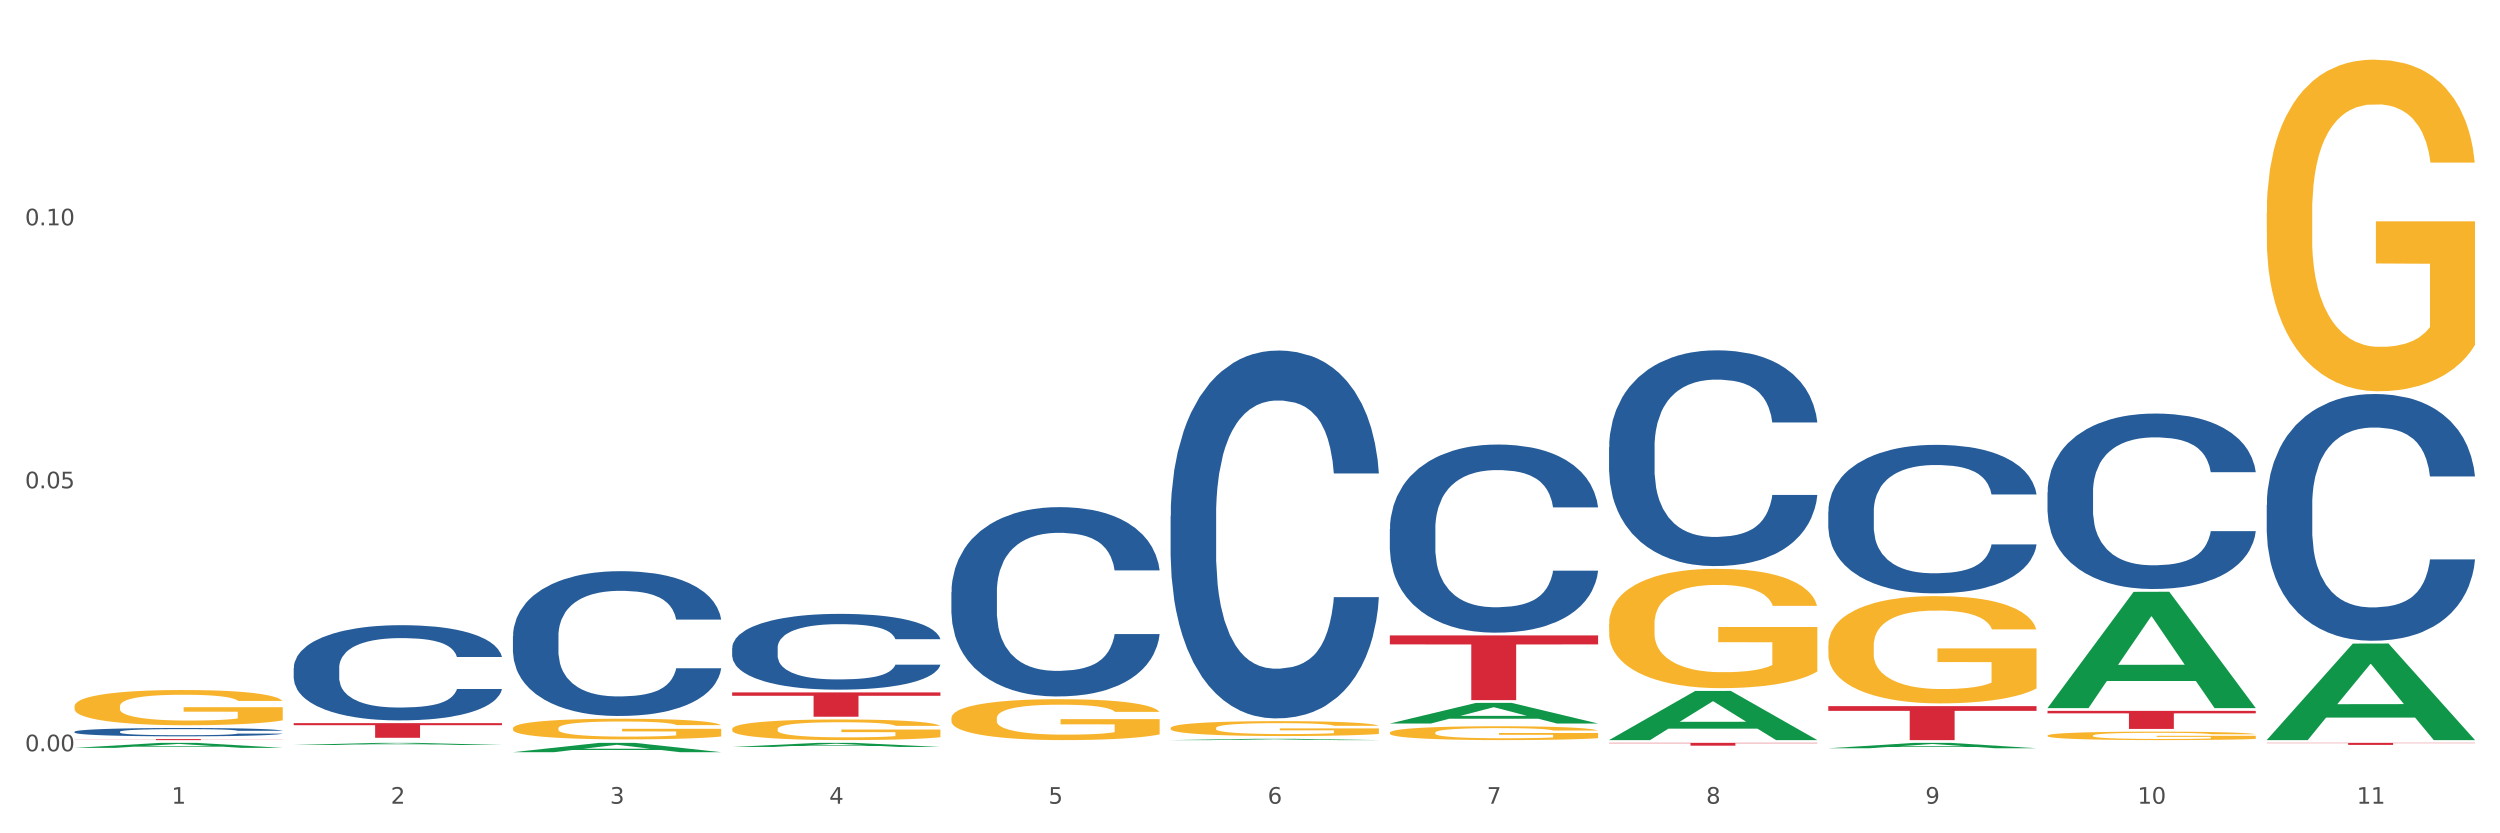 <?xml version="1.0" encoding="utf-8" standalone="no"?>
<!DOCTYPE svg PUBLIC "-//W3C//DTD SVG 1.1//EN"
  "http://www.w3.org/Graphics/SVG/1.1/DTD/svg11.dtd">
<svg xmlns:xlink="http://www.w3.org/1999/xlink" width="1080pt" height="360pt" viewBox="0 0 1080 360" xmlns="http://www.w3.org/2000/svg" version="1.1">
 <rect x="0" y="0" width="1080" height="360" fill="#333333" stroke="none"/>
 <defs>
  <style type="text/css">*{stroke-linejoin: round; stroke-linecap: butt}</style>
 </defs>
 <g id="figure_1">
  <g id="patch_1">
   <path d="M 0 360 
L 1080 360 
L 1080 0 
L 0 0 
z
" style="fill: #ffffff; stroke: #ffffff; stroke-linejoin: miter"/>
  </g>
  <g id="axes_1">
   <g id="matplotlib.axis_1">
    <g id="xtick_1">
     <g id="text_1">
      <!-- 1 -->
      <g style="fill: #4d4d4d" transform="translate(74.106 347.204) scale(0.096 -0.096)">
       <defs>
        <path id="DejaVuSans-31" d="M 794 531 
L 1825 531 
L 1825 4091 
L 703 3866 
L 703 4441 
L 1819 4666 
L 2450 4666 
L 2450 531 
L 3481 531 
L 3481 0 
L 794 0 
L 794 531 
z
" transform="scale(0.016)"/>
       </defs>
       <use xlink:href="#DejaVuSans-31"/>
      </g>
     </g>
    </g>
    <g id="xtick_2">
     <g id="text_2">
      <!-- 2 -->
      <g style="fill: #4d4d4d" transform="translate(168.812 347.204) scale(0.096 -0.096)">
       <defs>
        <path id="DejaVuSans-32" d="M 1228 531 
L 3431 531 
L 3431 0 
L 469 0 
L 469 531 
Q 828 903 1448 1529 
Q 2069 2156 2228 2338 
Q 2531 2678 2651 2914 
Q 2772 3150 2772 3378 
Q 2772 3750 2511 3984 
Q 2250 4219 1831 4219 
Q 1534 4219 1204 4116 
Q 875 4013 500 3803 
L 500 4441 
Q 881 4594 1212 4672 
Q 1544 4750 1819 4750 
Q 2544 4750 2975 4387 
Q 3406 4025 3406 3419 
Q 3406 3131 3298 2873 
Q 3191 2616 2906 2266 
Q 2828 2175 2409 1742 
Q 1991 1309 1228 531 
z
" transform="scale(0.016)"/>
       </defs>
       <use xlink:href="#DejaVuSans-32"/>
      </g>
     </g>
    </g>
    <g id="xtick_3">
     <g id="text_3">
      <!-- 3 -->
      <g style="fill: #4d4d4d" transform="translate(263.517 347.204) scale(0.096 -0.096)">
       <defs>
        <path id="DejaVuSans-33" d="M 2597 2516 
Q 3050 2419 3304 2112 
Q 3559 1806 3559 1356 
Q 3559 666 3084 287 
Q 2609 -91 1734 -91 
Q 1441 -91 1130 -33 
Q 819 25 488 141 
L 488 750 
Q 750 597 1062 519 
Q 1375 441 1716 441 
Q 2309 441 2620 675 
Q 2931 909 2931 1356 
Q 2931 1769 2642 2001 
Q 2353 2234 1838 2234 
L 1294 2234 
L 1294 2753 
L 1863 2753 
Q 2328 2753 2575 2939 
Q 2822 3125 2822 3475 
Q 2822 3834 2567 4026 
Q 2313 4219 1838 4219 
Q 1578 4219 1281 4162 
Q 984 4106 628 3988 
L 628 4550 
Q 988 4650 1302 4700 
Q 1616 4750 1894 4750 
Q 2613 4750 3031 4423 
Q 3450 4097 3450 3541 
Q 3450 3153 3228 2886 
Q 3006 2619 2597 2516 
z
" transform="scale(0.016)"/>
       </defs>
       <use xlink:href="#DejaVuSans-33"/>
      </g>
     </g>
    </g>
    <g id="xtick_4">
     <g id="text_4">
      <!-- 4 -->
      <g style="fill: #4d4d4d" transform="translate(358.223 347.204) scale(0.096 -0.096)">
       <defs>
        <path id="DejaVuSans-34" d="M 2419 4116 
L 825 1625 
L 2419 1625 
L 2419 4116 
z
M 2253 4666 
L 3047 4666 
L 3047 1625 
L 3713 1625 
L 3713 1100 
L 3047 1100 
L 3047 0 
L 2419 0 
L 2419 1100 
L 313 1100 
L 313 1709 
L 2253 4666 
z
" transform="scale(0.016)"/>
       </defs>
       <use xlink:href="#DejaVuSans-34"/>
      </g>
     </g>
    </g>
    <g id="xtick_5">
     <g id="text_5">
      <!-- 5 -->
      <g style="fill: #4d4d4d" transform="translate(452.928 347.204) scale(0.096 -0.096)">
       <defs>
        <path id="DejaVuSans-35" d="M 691 4666 
L 3169 4666 
L 3169 4134 
L 1269 4134 
L 1269 2991 
Q 1406 3038 1543 3061 
Q 1681 3084 1819 3084 
Q 2600 3084 3056 2656 
Q 3513 2228 3513 1497 
Q 3513 744 3044 326 
Q 2575 -91 1722 -91 
Q 1428 -91 1123 -41 
Q 819 9 494 109 
L 494 744 
Q 775 591 1075 516 
Q 1375 441 1709 441 
Q 2250 441 2565 725 
Q 2881 1009 2881 1497 
Q 2881 1984 2565 2268 
Q 2250 2553 1709 2553 
Q 1456 2553 1204 2497 
Q 953 2441 691 2322 
L 691 4666 
z
" transform="scale(0.016)"/>
       </defs>
       <use xlink:href="#DejaVuSans-35"/>
      </g>
     </g>
    </g>
    <g id="xtick_6">
     <g id="text_6">
      <!-- 6 -->
      <g style="fill: #4d4d4d" transform="translate(547.634 347.204) scale(0.096 -0.096)">
       <defs>
        <path id="DejaVuSans-36" d="M 2113 2584 
Q 1688 2584 1439 2293 
Q 1191 2003 1191 1497 
Q 1191 994 1439 701 
Q 1688 409 2113 409 
Q 2538 409 2786 701 
Q 3034 994 3034 1497 
Q 3034 2003 2786 2293 
Q 2538 2584 2113 2584 
z
M 3366 4563 
L 3366 3988 
Q 3128 4100 2886 4159 
Q 2644 4219 2406 4219 
Q 1781 4219 1451 3797 
Q 1122 3375 1075 2522 
Q 1259 2794 1537 2939 
Q 1816 3084 2150 3084 
Q 2853 3084 3261 2657 
Q 3669 2231 3669 1497 
Q 3669 778 3244 343 
Q 2819 -91 2113 -91 
Q 1303 -91 875 529 
Q 447 1150 447 2328 
Q 447 3434 972 4092 
Q 1497 4750 2381 4750 
Q 2619 4750 2861 4703 
Q 3103 4656 3366 4563 
z
" transform="scale(0.016)"/>
       </defs>
       <use xlink:href="#DejaVuSans-36"/>
      </g>
     </g>
    </g>
    <g id="xtick_7">
     <g id="text_7">
      <!-- 7 -->
      <g style="fill: #4d4d4d" transform="translate(642.339 347.204) scale(0.096 -0.096)">
       <defs>
        <path id="DejaVuSans-37" d="M 525 4666 
L 3525 4666 
L 3525 4397 
L 1831 0 
L 1172 0 
L 2766 4134 
L 525 4134 
L 525 4666 
z
" transform="scale(0.016)"/>
       </defs>
       <use xlink:href="#DejaVuSans-37"/>
      </g>
     </g>
    </g>
    <g id="xtick_8">
     <g id="text_8">
      <!-- 8 -->
      <g style="fill: #4d4d4d" transform="translate(737.044 347.204) scale(0.096 -0.096)">
       <defs>
        <path id="DejaVuSans-38" d="M 2034 2216 
Q 1584 2216 1326 1975 
Q 1069 1734 1069 1313 
Q 1069 891 1326 650 
Q 1584 409 2034 409 
Q 2484 409 2743 651 
Q 3003 894 3003 1313 
Q 3003 1734 2745 1975 
Q 2488 2216 2034 2216 
z
M 1403 2484 
Q 997 2584 770 2862 
Q 544 3141 544 3541 
Q 544 4100 942 4425 
Q 1341 4750 2034 4750 
Q 2731 4750 3128 4425 
Q 3525 4100 3525 3541 
Q 3525 3141 3298 2862 
Q 3072 2584 2669 2484 
Q 3125 2378 3379 2068 
Q 3634 1759 3634 1313 
Q 3634 634 3220 271 
Q 2806 -91 2034 -91 
Q 1263 -91 848 271 
Q 434 634 434 1313 
Q 434 1759 690 2068 
Q 947 2378 1403 2484 
z
M 1172 3481 
Q 1172 3119 1398 2916 
Q 1625 2713 2034 2713 
Q 2441 2713 2670 2916 
Q 2900 3119 2900 3481 
Q 2900 3844 2670 4047 
Q 2441 4250 2034 4250 
Q 1625 4250 1398 4047 
Q 1172 3844 1172 3481 
z
" transform="scale(0.016)"/>
       </defs>
       <use xlink:href="#DejaVuSans-38"/>
      </g>
     </g>
    </g>
    <g id="xtick_9">
     <g id="text_9">
      <!-- 9 -->
      <g style="fill: #4d4d4d" transform="translate(831.75 347.204) scale(0.096 -0.096)">
       <defs>
        <path id="DejaVuSans-39" d="M 703 97 
L 703 672 
Q 941 559 1184 500 
Q 1428 441 1663 441 
Q 2288 441 2617 861 
Q 2947 1281 2994 2138 
Q 2813 1869 2534 1725 
Q 2256 1581 1919 1581 
Q 1219 1581 811 2004 
Q 403 2428 403 3163 
Q 403 3881 828 4315 
Q 1253 4750 1959 4750 
Q 2769 4750 3195 4129 
Q 3622 3509 3622 2328 
Q 3622 1225 3098 567 
Q 2575 -91 1691 -91 
Q 1453 -91 1209 -44 
Q 966 3 703 97 
z
M 1959 2075 
Q 2384 2075 2632 2365 
Q 2881 2656 2881 3163 
Q 2881 3666 2632 3958 
Q 2384 4250 1959 4250 
Q 1534 4250 1286 3958 
Q 1038 3666 1038 3163 
Q 1038 2656 1286 2365 
Q 1534 2075 1959 2075 
z
" transform="scale(0.016)"/>
       </defs>
       <use xlink:href="#DejaVuSans-39"/>
      </g>
     </g>
    </g>
    <g id="xtick_10">
     <g id="text_10">
      <!-- 10 -->
      <g style="fill: #4d4d4d" transform="translate(923.401 347.204) scale(0.096 -0.096)">
       <defs>
        <path id="DejaVuSans-30" d="M 2034 4250 
Q 1547 4250 1301 3770 
Q 1056 3291 1056 2328 
Q 1056 1369 1301 889 
Q 1547 409 2034 409 
Q 2525 409 2770 889 
Q 3016 1369 3016 2328 
Q 3016 3291 2770 3770 
Q 2525 4250 2034 4250 
z
M 2034 4750 
Q 2819 4750 3233 4129 
Q 3647 3509 3647 2328 
Q 3647 1150 3233 529 
Q 2819 -91 2034 -91 
Q 1250 -91 836 529 
Q 422 1150 422 2328 
Q 422 3509 836 4129 
Q 1250 4750 2034 4750 
z
" transform="scale(0.016)"/>
       </defs>
       <use xlink:href="#DejaVuSans-31"/>
       <use xlink:href="#DejaVuSans-30" transform="translate(63.623 0)"/>
      </g>
     </g>
    </g>
    <g id="xtick_11">
     <g id="text_11">
      <!-- 11 -->
      <g style="fill: #4d4d4d" transform="translate(1018.107 347.204) scale(0.096 -0.096)">
       <use xlink:href="#DejaVuSans-31"/>
       <use xlink:href="#DejaVuSans-31" transform="translate(63.623 0)"/>
      </g>
     </g>
    </g>
    <g id="xtick_12"/>
    <g id="xtick_13"/>
    <g id="xtick_14"/>
    <g id="xtick_15"/>
    <g id="xtick_16"/>
    <g id="xtick_17"/>
    <g id="xtick_18"/>
    <g id="xtick_19"/>
    <g id="xtick_20"/>
    <g id="xtick_21"/>
   </g>
   <g id="matplotlib.axis_2">
    <g id="ytick_1">
     <g id="text_12">
      <!-- 0.00 -->
      <g style="fill: #4d4d4d" transform="translate(10.8 324.554) scale(0.096 -0.096)">
       <defs>
        <path id="DejaVuSans-2e" d="M 684 794 
L 1344 794 
L 1344 0 
L 684 0 
L 684 794 
z
" transform="scale(0.016)"/>
       </defs>
       <use xlink:href="#DejaVuSans-30"/>
       <use xlink:href="#DejaVuSans-2e" transform="translate(63.623 0)"/>
       <use xlink:href="#DejaVuSans-30" transform="translate(95.41 0)"/>
       <use xlink:href="#DejaVuSans-30" transform="translate(159.033 0)"/>
      </g>
     </g>
    </g>
    <g id="ytick_2">
     <g id="text_13">
      <!-- 0.05 -->
      <g style="fill: #4d4d4d" transform="translate(10.8 210.951) scale(0.096 -0.096)">
       <use xlink:href="#DejaVuSans-30"/>
       <use xlink:href="#DejaVuSans-2e" transform="translate(63.623 0)"/>
       <use xlink:href="#DejaVuSans-30" transform="translate(95.41 0)"/>
       <use xlink:href="#DejaVuSans-35" transform="translate(159.033 0)"/>
      </g>
     </g>
    </g>
    <g id="ytick_3">
     <g id="text_14">
      <!-- 0.10 -->
      <g style="fill: #4d4d4d" transform="translate(10.8 97.349) scale(0.096 -0.096)">
       <use xlink:href="#DejaVuSans-30"/>
       <use xlink:href="#DejaVuSans-2e" transform="translate(63.623 0)"/>
       <use xlink:href="#DejaVuSans-31" transform="translate(95.41 0)"/>
       <use xlink:href="#DejaVuSans-30" transform="translate(159.033 0)"/>
      </g>
     </g>
    </g>
    <g id="ytick_4"/>
    <g id="ytick_5"/>
    <g id="ytick_6"/>
   </g>
   <g id="PolyCollection_1">
    <path d="M 32.175 323.07 
L 32.268 323.068 
L 69.369 320.909 
L 84.766 320.907 
L 122.145 323.074 
L 104.337 323.074 
L 96.267 322.57 
L 57.96 322.57 
L 57.682 322.578 
L 49.891 323.074 
L 32.175 323.074 
L 32.175 323.07 
L 62.783 322.268 
L 91.444 322.266 
L 77.253 321.369 
L 77.067 321.365 
L 76.882 321.371 
L 62.691 322.266 
L 62.783 322.268 
L 32.175 323.07 
z
" clip-path="url(#p318d840e26)" style="fill: #109648"/>
    <path d="M 410.997 255.829 
L 411.103 255.754 
L 411.103 253.663 
L 411.422 250.824 
L 412.592 245.596 
L 414.081 241.637 
L 416.633 237.006 
L 418.016 235.064 
L 419.824 232.898 
L 423.546 229.387 
L 427.8 226.399 
L 430.778 224.756 
L 433.011 223.71 
L 438.009 221.843 
L 440.881 221.021 
L 443.858 220.349 
L 446.411 219.901 
L 450.665 219.378 
L 454.068 219.154 
L 458.003 219.079 
L 461.299 219.154 
L 465.66 219.453 
L 472.041 220.349 
L 474.487 220.872 
L 477.783 221.768 
L 481.186 222.964 
L 483.951 224.159 
L 487.142 225.877 
L 490.439 228.117 
L 493.629 230.956 
L 495.862 233.57 
L 497.67 236.334 
L 499.266 239.695 
L 500.435 243.355 
L 500.967 246.417 
L 481.505 246.417 
L 480.974 243.654 
L 479.91 240.666 
L 478.847 238.649 
L 477.677 237.006 
L 475.869 235.139 
L 474.274 233.944 
L 471.615 232.524 
L 469.169 231.628 
L 467.149 231.105 
L 464.703 230.657 
L 459.491 230.209 
L 455.769 230.209 
L 453.43 230.358 
L 450.558 230.732 
L 448.112 231.255 
L 445.241 232.151 
L 443.008 233.122 
L 440.774 234.392 
L 439.498 235.288 
L 437.584 236.931 
L 436.308 238.276 
L 434.606 240.591 
L 433.649 242.235 
L 431.947 246.492 
L 431.203 249.629 
L 430.884 251.795 
L 430.671 254.186 
L 430.671 265.838 
L 431.309 271.067 
L 431.841 273.307 
L 432.692 275.847 
L 434.287 279.134 
L 436.627 282.345 
L 439.073 284.661 
L 441.093 286.08 
L 443.008 287.126 
L 444.922 287.947 
L 447.262 288.694 
L 449.176 289.143 
L 452.047 289.591 
L 455.45 289.815 
L 458.109 289.815 
L 463.533 289.441 
L 465.979 289.068 
L 468.318 288.545 
L 470.871 287.723 
L 472.891 286.827 
L 474.061 286.155 
L 475.975 284.736 
L 477.464 283.242 
L 478.74 281.524 
L 479.591 280.03 
L 480.548 277.789 
L 481.293 275.249 
L 481.505 273.905 
L 500.967 273.905 
L 500.542 276.594 
L 499.797 279.208 
L 498.308 282.719 
L 497.139 284.736 
L 495.331 287.201 
L 493.416 289.292 
L 490.758 291.607 
L 488.312 293.325 
L 485.759 294.819 
L 482.994 296.164 
L 477.996 298.031 
L 476.188 298.554 
L 472.36 299.45 
L 469.382 299.973 
L 465.022 300.496 
L 460.555 300.795 
L 455.876 300.87 
L 451.728 300.72 
L 447.155 300.272 
L 444.284 299.824 
L 441.093 299.152 
L 437.371 298.106 
L 433.862 296.836 
L 430.565 295.342 
L 427.481 293.624 
L 424.609 291.682 
L 420.887 288.47 
L 418.122 285.333 
L 416.102 282.42 
L 414.719 279.955 
L 413.337 276.818 
L 412.592 274.652 
L 411.422 269.423 
L 410.997 264.568 
L 410.997 255.829 
z
" clip-path="url(#p318d840e26)" style="fill: #255c99"/>
    <path d="M 316.291 279.904 
L 316.398 279.874 
L 316.398 279.036 
L 316.717 277.9 
L 317.887 275.806 
L 319.376 274.221 
L 321.928 272.367 
L 323.31 271.589 
L 325.118 270.722 
L 328.84 269.316 
L 333.094 268.12 
L 336.072 267.462 
L 338.305 267.043 
L 343.304 266.295 
L 346.175 265.966 
L 349.153 265.697 
L 351.705 265.518 
L 355.959 265.308 
L 359.362 265.219 
L 363.297 265.189 
L 366.594 265.219 
L 370.954 265.338 
L 377.335 265.697 
L 379.781 265.906 
L 383.078 266.265 
L 386.481 266.744 
L 389.246 267.222 
L 392.436 267.91 
L 395.733 268.808 
L 398.924 269.944 
L 401.157 270.991 
L 402.965 272.098 
L 404.56 273.443 
L 405.73 274.909 
L 406.262 276.135 
L 386.8 276.135 
L 386.268 275.029 
L 385.205 273.832 
L 384.141 273.025 
L 382.971 272.367 
L 381.164 271.619 
L 379.568 271.14 
L 376.91 270.572 
L 374.464 270.213 
L 372.443 270.004 
L 369.997 269.824 
L 364.786 269.645 
L 361.064 269.645 
L 358.724 269.705 
L 355.853 269.854 
L 353.407 270.064 
L 350.535 270.423 
L 348.302 270.811 
L 346.069 271.32 
L 344.793 271.679 
L 342.878 272.337 
L 341.602 272.875 
L 339.901 273.802 
L 338.944 274.46 
L 337.242 276.165 
L 336.498 277.421 
L 336.178 278.289 
L 335.966 279.246 
L 335.966 283.911 
L 336.604 286.005 
L 337.136 286.902 
L 337.986 287.919 
L 339.582 289.235 
L 341.921 290.521 
L 344.367 291.448 
L 346.388 292.017 
L 348.302 292.435 
L 350.216 292.764 
L 352.556 293.064 
L 354.47 293.243 
L 357.342 293.422 
L 360.745 293.512 
L 363.403 293.512 
L 368.827 293.363 
L 371.273 293.213 
L 373.613 293.004 
L 376.165 292.675 
L 378.186 292.316 
L 379.356 292.047 
L 381.27 291.478 
L 382.759 290.88 
L 384.035 290.192 
L 384.886 289.594 
L 385.843 288.697 
L 386.587 287.68 
L 386.8 287.142 
L 406.262 287.142 
L 405.836 288.218 
L 405.092 289.265 
L 403.603 290.671 
L 402.433 291.478 
L 400.625 292.465 
L 398.711 293.303 
L 396.052 294.23 
L 393.606 294.918 
L 391.054 295.516 
L 388.289 296.054 
L 383.291 296.802 
L 381.483 297.012 
L 377.654 297.37 
L 374.676 297.58 
L 370.316 297.789 
L 365.849 297.909 
L 361.17 297.939 
L 357.023 297.879 
L 352.45 297.699 
L 349.578 297.52 
L 346.388 297.251 
L 342.666 296.832 
L 339.156 296.324 
L 335.859 295.725 
L 332.775 295.038 
L 329.904 294.26 
L 326.182 292.974 
L 323.417 291.718 
L 321.396 290.551 
L 320.014 289.564 
L 318.631 288.308 
L 317.887 287.441 
L 316.717 285.347 
L 316.291 283.403 
L 316.291 279.904 
z
" clip-path="url(#p318d840e26)" style="fill: #255c99"/>
    <path d="M 221.586 274.855 
L 221.692 274.798 
L 221.692 273.198 
L 222.011 271.027 
L 223.181 267.027 
L 224.67 263.998 
L 227.222 260.456 
L 228.605 258.97 
L 230.413 257.313 
L 234.135 254.627 
L 238.389 252.342 
L 241.367 251.085 
L 243.6 250.285 
L 248.598 248.856 
L 251.47 248.228 
L 254.447 247.713 
L 257 247.37 
L 261.254 246.97 
L 264.657 246.799 
L 268.592 246.742 
L 271.888 246.799 
L 276.249 247.028 
L 282.63 247.713 
L 285.076 248.113 
L 288.372 248.799 
L 291.775 249.713 
L 294.541 250.627 
L 297.731 251.942 
L 301.028 253.656 
L 304.218 255.827 
L 306.451 257.827 
L 308.259 259.941 
L 309.855 262.513 
L 311.024 265.313 
L 311.556 267.655 
L 292.095 267.655 
L 291.563 265.541 
L 290.499 263.255 
L 289.436 261.713 
L 288.266 260.456 
L 286.458 259.027 
L 284.863 258.113 
L 282.204 257.027 
L 279.758 256.341 
L 277.738 255.942 
L 275.292 255.599 
L 270.081 255.256 
L 266.358 255.256 
L 264.019 255.37 
L 261.147 255.656 
L 258.701 256.056 
L 255.83 256.741 
L 253.597 257.484 
L 251.363 258.456 
L 250.087 259.141 
L 248.173 260.398 
L 246.897 261.427 
L 245.195 263.198 
L 244.238 264.455 
L 242.536 267.712 
L 241.792 270.112 
L 241.473 271.769 
L 241.26 273.598 
L 241.26 282.512 
L 241.898 286.512 
L 242.43 288.226 
L 243.281 290.169 
L 244.876 292.683 
L 247.216 295.14 
L 249.662 296.911 
L 251.682 297.997 
L 253.597 298.797 
L 255.511 299.425 
L 257.851 299.997 
L 259.765 300.339 
L 262.636 300.682 
L 266.039 300.854 
L 268.698 300.854 
L 274.122 300.568 
L 276.568 300.282 
L 278.907 299.882 
L 281.46 299.254 
L 283.48 298.568 
L 284.65 298.054 
L 286.564 296.968 
L 288.053 295.825 
L 289.329 294.511 
L 290.18 293.368 
L 291.137 291.654 
L 291.882 289.711 
L 292.095 288.683 
L 311.556 288.683 
L 311.131 290.74 
L 310.386 292.74 
L 308.897 295.425 
L 307.728 296.968 
L 305.92 298.854 
L 304.005 300.454 
L 301.347 302.225 
L 298.901 303.539 
L 296.348 304.682 
L 293.583 305.711 
L 288.585 307.139 
L 286.777 307.539 
L 282.949 308.225 
L 279.971 308.625 
L 275.611 309.025 
L 271.144 309.253 
L 266.465 309.311 
L 262.317 309.196 
L 257.744 308.853 
L 254.873 308.511 
L 251.682 307.996 
L 247.96 307.196 
L 244.451 306.225 
L 241.154 305.082 
L 238.07 303.768 
L 235.198 302.282 
L 231.476 299.825 
L 228.711 297.425 
L 226.691 295.197 
L 225.308 293.311 
L 223.926 290.911 
L 223.181 289.254 
L 222.011 285.254 
L 221.586 281.54 
L 221.586 274.855 
z
" clip-path="url(#p318d840e26)" style="fill: #255c99"/>
    <path d="M 126.88 288.56 
L 126.987 288.522 
L 126.987 287.47 
L 127.306 286.043 
L 128.476 283.413 
L 129.965 281.422 
L 132.517 279.093 
L 133.899 278.117 
L 135.707 277.027 
L 139.43 275.262 
L 143.683 273.759 
L 146.661 272.933 
L 148.894 272.407 
L 153.893 271.468 
L 156.764 271.054 
L 159.742 270.716 
L 162.294 270.491 
L 166.548 270.228 
L 169.951 270.115 
L 173.886 270.078 
L 177.183 270.115 
L 181.543 270.266 
L 187.924 270.716 
L 190.37 270.979 
L 193.667 271.43 
L 197.07 272.031 
L 199.835 272.632 
L 203.025 273.496 
L 206.322 274.623 
L 209.513 276.051 
L 211.746 277.365 
L 213.554 278.755 
L 215.149 280.446 
L 216.319 282.286 
L 216.851 283.826 
L 197.389 283.826 
L 196.857 282.437 
L 195.794 280.934 
L 194.73 279.92 
L 193.561 279.093 
L 191.753 278.154 
L 190.157 277.553 
L 187.499 276.839 
L 185.053 276.389 
L 183.032 276.126 
L 180.586 275.9 
L 175.375 275.675 
L 171.653 275.675 
L 169.313 275.75 
L 166.442 275.938 
L 163.996 276.201 
L 161.124 276.652 
L 158.891 277.14 
L 156.658 277.778 
L 155.382 278.229 
L 153.467 279.056 
L 152.191 279.732 
L 150.49 280.896 
L 149.533 281.723 
L 147.831 283.864 
L 147.087 285.442 
L 146.768 286.531 
L 146.555 287.733 
L 146.555 293.593 
L 147.193 296.223 
L 147.725 297.35 
L 148.575 298.627 
L 150.171 300.28 
L 152.51 301.895 
L 154.956 303.06 
L 156.977 303.773 
L 158.891 304.299 
L 160.805 304.712 
L 163.145 305.088 
L 165.059 305.313 
L 167.931 305.539 
L 171.334 305.651 
L 173.993 305.651 
L 179.416 305.464 
L 181.862 305.276 
L 184.202 305.013 
L 186.754 304.6 
L 188.775 304.149 
L 189.945 303.811 
L 191.859 303.097 
L 193.348 302.346 
L 194.624 301.482 
L 195.475 300.731 
L 196.432 299.604 
L 197.176 298.326 
L 197.389 297.65 
L 216.851 297.65 
L 216.425 299.003 
L 215.681 300.317 
L 214.192 302.083 
L 213.022 303.097 
L 211.214 304.337 
L 209.3 305.389 
L 206.641 306.553 
L 204.195 307.417 
L 201.643 308.168 
L 198.878 308.844 
L 193.88 309.784 
L 192.072 310.047 
L 188.243 310.497 
L 185.265 310.76 
L 180.905 311.023 
L 176.439 311.174 
L 171.759 311.211 
L 167.612 311.136 
L 163.039 310.911 
L 160.167 310.685 
L 156.977 310.347 
L 153.255 309.821 
L 149.745 309.183 
L 146.448 308.431 
L 143.364 307.567 
L 140.493 306.591 
L 136.771 304.975 
L 134.006 303.398 
L 131.985 301.933 
L 130.603 300.693 
L 129.22 299.115 
L 128.476 298.026 
L 127.306 295.396 
L 126.88 292.955 
L 126.88 288.56 
z
" clip-path="url(#p318d840e26)" style="fill: #255c99"/>
    <path d="M 32.175 316.11 
L 32.281 316.107 
L 32.281 316.015 
L 32.6 315.89 
L 33.77 315.659 
L 35.259 315.485 
L 37.811 315.281 
L 39.194 315.195 
L 41.002 315.1 
L 44.724 314.945 
L 48.978 314.814 
L 51.956 314.741 
L 54.189 314.695 
L 59.187 314.613 
L 62.059 314.577 
L 65.036 314.547 
L 67.589 314.527 
L 71.843 314.504 
L 75.246 314.494 
L 79.181 314.491 
L 82.477 314.494 
L 86.838 314.508 
L 93.219 314.547 
L 95.665 314.57 
L 98.961 314.61 
L 102.365 314.662 
L 105.13 314.715 
L 108.32 314.791 
L 111.617 314.889 
L 114.807 315.014 
L 117.041 315.13 
L 118.848 315.251 
L 120.444 315.399 
L 121.613 315.561 
L 122.145 315.696 
L 102.684 315.696 
L 102.152 315.574 
L 101.088 315.442 
L 100.025 315.353 
L 98.855 315.281 
L 97.047 315.199 
L 95.452 315.146 
L 92.793 315.083 
L 90.347 315.044 
L 88.327 315.021 
L 85.881 315.001 
L 80.67 314.981 
L 76.947 314.981 
L 74.608 314.988 
L 71.736 315.004 
L 69.29 315.028 
L 66.419 315.067 
L 64.186 315.11 
L 61.952 315.166 
L 60.676 315.205 
L 58.762 315.278 
L 57.486 315.337 
L 55.784 315.439 
L 54.827 315.511 
L 53.126 315.699 
L 52.381 315.837 
L 52.062 315.933 
L 51.849 316.038 
L 51.849 316.551 
L 52.487 316.782 
L 53.019 316.88 
L 53.87 316.992 
L 55.465 317.137 
L 57.805 317.279 
L 60.251 317.381 
L 62.271 317.443 
L 64.186 317.489 
L 66.1 317.525 
L 68.44 317.558 
L 70.354 317.578 
L 73.225 317.598 
L 76.628 317.608 
L 79.287 317.608 
L 84.711 317.591 
L 87.157 317.575 
L 89.496 317.552 
L 92.049 317.516 
L 94.069 317.476 
L 95.239 317.447 
L 97.153 317.384 
L 98.642 317.318 
L 99.919 317.242 
L 100.769 317.177 
L 101.726 317.078 
L 102.471 316.966 
L 102.684 316.907 
L 122.145 316.907 
L 121.72 317.025 
L 120.975 317.14 
L 119.487 317.295 
L 118.317 317.384 
L 116.509 317.493 
L 114.595 317.585 
L 111.936 317.687 
L 109.49 317.762 
L 106.937 317.828 
L 104.172 317.888 
L 99.174 317.97 
L 97.366 317.993 
L 93.538 318.032 
L 90.56 318.055 
L 86.2 318.078 
L 81.733 318.092 
L 77.054 318.095 
L 72.906 318.088 
L 68.333 318.069 
L 65.462 318.049 
L 62.271 318.019 
L 58.549 317.973 
L 55.04 317.917 
L 51.743 317.851 
L 48.659 317.776 
L 45.788 317.69 
L 42.065 317.549 
L 39.3 317.41 
L 37.28 317.282 
L 35.897 317.173 
L 34.515 317.035 
L 33.77 316.94 
L 32.6 316.709 
L 32.175 316.495 
L 32.175 316.11 
z
" clip-path="url(#p318d840e26)" style="fill: #255c99"/>
    <path d="M 32.175 305.123 
L 32.281 305.109 
L 32.281 304.608 
L 32.494 304.177 
L 33.556 303.135 
L 35.149 302.273 
L 36.318 301.814 
L 37.486 301.439 
L 38.867 301.064 
L 40.567 300.674 
L 43.647 300.104 
L 45.559 299.812 
L 47.896 299.507 
L 52.145 299.062 
L 55.225 298.812 
L 58.412 298.603 
L 63.617 298.353 
L 67.016 298.242 
L 70.627 298.158 
L 74.983 298.103 
L 78.275 298.089 
L 85.499 298.13 
L 91.659 298.255 
L 94.634 298.353 
L 98.458 298.52 
L 100.476 298.631 
L 103.769 298.853 
L 107.168 299.145 
L 109.505 299.395 
L 113.01 299.868 
L 115.666 300.341 
L 118.109 300.925 
L 119.383 301.328 
L 120.339 301.703 
L 121.189 302.134 
L 122.039 302.815 
L 102.919 302.815 
L 102.175 302.329 
L 101.007 301.87 
L 99.307 301.425 
L 97.82 301.147 
L 95.271 300.799 
L 92.934 300.577 
L 90.491 300.41 
L 87.517 300.271 
L 85.18 300.202 
L 81.887 300.146 
L 75.407 300.16 
L 71.052 300.271 
L 68.078 300.41 
L 66.166 300.535 
L 64.467 300.674 
L 62.555 300.869 
L 60.324 301.161 
L 58.731 301.425 
L 57.137 301.759 
L 55.863 302.092 
L 54.694 302.481 
L 53.738 302.898 
L 52.995 303.329 
L 52.357 303.858 
L 51.826 304.733 
L 51.826 306.638 
L 52.039 307.069 
L 52.57 307.639 
L 53.207 308.07 
L 54.269 308.584 
L 55.225 308.932 
L 57.031 309.432 
L 59.049 309.849 
L 60.643 310.113 
L 62.236 310.336 
L 64.998 310.641 
L 68.078 310.892 
L 70.734 311.045 
L 74.345 311.184 
L 76.788 311.239 
L 78.913 311.267 
L 84.118 311.267 
L 87.835 311.225 
L 91.978 311.128 
L 95.165 311.003 
L 97.82 310.85 
L 100.795 310.6 
L 102.707 310.363 
L 102.707 307.458 
L 79.338 307.444 
L 79.338 305.512 
L 122.145 305.512 
L 122.145 311.184 
L 120.339 311.476 
L 118.321 311.74 
L 116.197 311.976 
L 113.01 312.268 
L 109.186 312.546 
L 105.787 312.741 
L 102.175 312.907 
L 97.927 313.06 
L 92.403 313.199 
L 89.004 313.255 
L 84.755 313.297 
L 79.763 313.31 
L 75.407 313.283 
L 71.159 313.213 
L 66.697 313.088 
L 62.342 312.907 
L 59.049 312.727 
L 55.756 312.504 
L 52.251 312.212 
L 49.489 311.934 
L 47.365 311.684 
L 45.028 311.364 
L 42.479 310.947 
L 40.567 310.572 
L 38.867 310.183 
L 37.061 309.682 
L 35.787 309.251 
L 34.512 308.709 
L 33.768 308.306 
L 32.919 307.68 
L 32.281 306.805 
L 32.175 305.123 
z
" clip-path="url(#p318d840e26)" style="fill: #f7b32b"/>
    <path d="M 316.291 314.931 
L 316.398 314.923 
L 316.398 314.63 
L 316.61 314.378 
L 317.672 313.767 
L 319.266 313.262 
L 320.434 312.994 
L 321.603 312.774 
L 322.983 312.554 
L 324.683 312.326 
L 327.763 311.992 
L 329.675 311.821 
L 332.012 311.642 
L 336.261 311.382 
L 339.342 311.235 
L 342.528 311.113 
L 347.733 310.967 
L 351.132 310.901 
L 354.744 310.853 
L 359.099 310.82 
L 362.392 310.812 
L 369.615 310.836 
L 375.776 310.91 
L 378.75 310.967 
L 382.574 311.064 
L 384.592 311.129 
L 387.885 311.26 
L 391.284 311.431 
L 393.621 311.577 
L 397.127 311.854 
L 399.782 312.131 
L 402.225 312.473 
L 403.5 312.709 
L 404.456 312.928 
L 405.306 313.181 
L 406.155 313.58 
L 387.035 313.58 
L 386.292 313.295 
L 385.123 313.026 
L 383.424 312.766 
L 381.937 312.603 
L 379.387 312.399 
L 377.051 312.269 
L 374.607 312.171 
L 371.633 312.09 
L 369.296 312.049 
L 366.003 312.017 
L 359.524 312.025 
L 355.169 312.09 
L 352.195 312.171 
L 350.283 312.245 
L 348.583 312.326 
L 346.671 312.44 
L 344.44 312.611 
L 342.847 312.766 
L 341.254 312.961 
L 339.979 313.156 
L 338.811 313.384 
L 337.855 313.629 
L 337.111 313.881 
L 336.474 314.19 
L 335.943 314.703 
L 335.943 315.818 
L 336.155 316.071 
L 336.686 316.405 
L 337.323 316.657 
L 338.386 316.958 
L 339.342 317.162 
L 341.147 317.455 
L 343.166 317.699 
L 344.759 317.854 
L 346.352 317.984 
L 349.114 318.163 
L 352.195 318.31 
L 354.85 318.399 
L 358.462 318.48 
L 360.905 318.513 
L 363.029 318.529 
L 368.234 318.529 
L 371.952 318.505 
L 376.095 318.448 
L 379.281 318.375 
L 381.937 318.285 
L 384.911 318.139 
L 386.823 318 
L 386.823 316.299 
L 363.454 316.291 
L 363.454 315.159 
L 406.262 315.159 
L 406.262 318.48 
L 404.456 318.651 
L 402.438 318.806 
L 400.313 318.944 
L 397.127 319.115 
L 393.303 319.278 
L 389.903 319.392 
L 386.292 319.49 
L 382.043 319.579 
L 376.519 319.661 
L 373.12 319.693 
L 368.871 319.718 
L 363.879 319.726 
L 359.524 319.71 
L 355.275 319.669 
L 350.814 319.596 
L 346.459 319.49 
L 343.166 319.384 
L 339.873 319.254 
L 336.367 319.083 
L 333.606 318.92 
L 331.481 318.774 
L 329.144 318.586 
L 326.595 318.342 
L 324.683 318.122 
L 322.983 317.894 
L 321.178 317.601 
L 319.903 317.349 
L 318.628 317.031 
L 317.885 316.795 
L 317.035 316.429 
L 316.398 315.916 
L 316.291 314.931 
z
" clip-path="url(#p318d840e26)" style="fill: #f7b32b"/>
    <path d="M 126.88 312.392 
L 216.851 312.392 
L 216.851 313.274 
L 181.46 313.28 
L 181.46 318.74 
L 162.058 318.74 
L 162.058 313.28 
L 126.88 313.274 
L 126.88 312.398 
L 126.88 312.392 
z
" clip-path="url(#p318d840e26)" style="fill: #d62839"/>
    <path d="M 316.291 299.119 
L 406.262 299.119 
L 406.262 300.58 
L 370.871 300.59 
L 370.871 309.631 
L 351.469 309.631 
L 351.469 300.59 
L 316.291 300.58 
L 316.291 299.129 
L 316.291 299.119 
z
" clip-path="url(#p318d840e26)" style="fill: #d62839"/>
    <path d="M 600.408 274.498 
L 690.378 274.498 
L 690.378 278.384 
L 654.987 278.411 
L 654.987 302.465 
L 635.586 302.465 
L 635.586 278.411 
L 600.408 278.384 
L 600.408 274.524 
L 600.408 274.498 
z
" clip-path="url(#p318d840e26)" style="fill: #d62839"/>
    <path d="M 695.113 320.907 
L 785.084 320.907 
L 785.084 321.077 
L 749.692 321.078 
L 749.692 322.135 
L 730.291 322.135 
L 730.291 321.078 
L 695.113 321.077 
L 695.113 320.908 
L 695.113 320.907 
z
" clip-path="url(#p318d840e26)" style="fill: #d62839"/>
    <path d="M 789.819 305.048 
L 879.789 305.048 
L 879.789 307.088 
L 844.398 307.102 
L 844.398 319.726 
L 824.997 319.726 
L 824.997 307.102 
L 789.819 307.088 
L 789.819 305.062 
L 789.819 305.048 
z
" clip-path="url(#p318d840e26)" style="fill: #d62839"/>
    <path d="M 884.524 307.082 
L 974.495 307.082 
L 974.495 308.168 
L 939.103 308.175 
L 939.103 314.895 
L 919.702 314.895 
L 919.702 308.175 
L 884.524 308.168 
L 884.524 307.089 
L 884.524 307.082 
z
" clip-path="url(#p318d840e26)" style="fill: #d62839"/>
    <path d="M 979.23 320.907 
L 1069.2 320.907 
L 1069.2 321.031 
L 1033.809 321.032 
L 1033.809 321.8 
L 1014.408 321.8 
L 1014.408 321.032 
L 979.23 321.031 
L 979.23 320.907 
L 979.23 320.907 
z
" clip-path="url(#p318d840e26)" style="fill: #d62839"/>
    <path d="M 979.23 91.966 
L 979.336 91.835 
L 979.336 87.124 
L 979.548 83.068 
L 980.611 73.255 
L 982.204 65.143 
L 983.372 60.825 
L 984.541 57.292 
L 985.922 53.76 
L 987.621 50.096 
L 990.702 44.732 
L 992.614 41.984 
L 994.951 39.105 
L 999.2 34.918 
L 1002.28 32.563 
L 1005.467 30.601 
L 1010.672 28.246 
L 1014.071 27.199 
L 1017.682 26.414 
L 1022.037 25.89 
L 1025.33 25.759 
L 1032.553 26.152 
L 1038.714 27.33 
L 1041.688 28.246 
L 1045.512 29.816 
L 1047.531 30.862 
L 1050.824 32.956 
L 1054.223 35.704 
L 1056.56 38.059 
L 1060.065 42.507 
L 1062.72 46.956 
L 1065.164 52.451 
L 1066.438 56.246 
L 1067.394 59.778 
L 1068.244 63.835 
L 1069.094 70.246 
L 1049.974 70.246 
L 1049.23 65.666 
L 1048.062 61.349 
L 1046.362 57.162 
L 1044.875 54.545 
L 1042.326 51.274 
L 1039.989 49.18 
L 1037.546 47.61 
L 1034.572 46.302 
L 1032.235 45.648 
L 1028.942 45.124 
L 1022.462 45.255 
L 1018.107 46.302 
L 1015.133 47.61 
L 1013.221 48.788 
L 1011.521 50.096 
L 1009.609 51.928 
L 1007.379 54.676 
L 1005.785 57.162 
L 1004.192 60.302 
L 1002.917 63.442 
L 1001.749 67.106 
L 1000.793 71.031 
L 1000.049 75.087 
L 999.412 80.059 
L 998.881 88.302 
L 998.881 106.227 
L 999.093 110.284 
L 999.624 115.648 
L 1000.262 119.704 
L 1001.324 124.545 
L 1002.28 127.816 
L 1004.086 132.527 
L 1006.104 136.452 
L 1007.697 138.938 
L 1009.291 141.031 
L 1012.052 143.91 
L 1015.133 146.265 
L 1017.788 147.704 
L 1021.4 149.013 
L 1023.843 149.536 
L 1025.968 149.798 
L 1031.172 149.798 
L 1034.89 149.405 
L 1039.033 148.489 
L 1042.22 147.312 
L 1044.875 145.873 
L 1047.849 143.517 
L 1049.761 141.293 
L 1049.761 113.947 
L 1026.392 113.816 
L 1026.392 95.629 
L 1069.2 95.629 
L 1069.2 149.013 
L 1067.394 151.761 
L 1065.376 154.247 
L 1063.252 156.471 
L 1060.065 159.219 
L 1056.241 161.835 
L 1052.842 163.667 
L 1049.23 165.237 
L 1044.981 166.677 
L 1039.458 167.985 
L 1036.059 168.508 
L 1031.81 168.901 
L 1026.817 169.032 
L 1022.462 168.77 
L 1018.213 168.116 
L 1013.752 166.938 
L 1009.397 165.237 
L 1006.104 163.536 
L 1002.811 161.443 
L 999.306 158.695 
L 996.544 156.078 
L 994.42 153.723 
L 992.083 150.714 
L 989.533 146.789 
L 987.621 143.256 
L 985.922 139.592 
L 984.116 134.882 
L 982.841 130.826 
L 981.567 125.723 
L 980.823 121.929 
L 979.973 116.041 
L 979.336 107.798 
L 979.23 91.966 
z
" clip-path="url(#p318d840e26)" style="fill: #f7b32b"/>
    <path d="M 884.524 317.762 
L 884.631 317.759 
L 884.631 317.639 
L 884.843 317.536 
L 885.905 317.286 
L 887.499 317.079 
L 888.667 316.969 
L 889.835 316.879 
L 891.216 316.789 
L 892.916 316.696 
L 895.996 316.559 
L 897.908 316.489 
L 900.245 316.416 
L 904.494 316.309 
L 907.575 316.249 
L 910.761 316.199 
L 915.966 316.139 
L 919.365 316.112 
L 922.977 316.092 
L 927.332 316.079 
L 930.625 316.075 
L 937.848 316.085 
L 944.009 316.115 
L 946.983 316.139 
L 950.807 316.179 
L 952.825 316.205 
L 956.118 316.259 
L 959.517 316.329 
L 961.854 316.389 
L 965.359 316.502 
L 968.015 316.616 
L 970.458 316.756 
L 971.733 316.852 
L 972.689 316.942 
L 973.539 317.046 
L 974.388 317.209 
L 955.268 317.209 
L 954.525 317.092 
L 953.356 316.982 
L 951.657 316.876 
L 950.17 316.809 
L 947.62 316.726 
L 945.283 316.672 
L 942.84 316.632 
L 939.866 316.599 
L 937.529 316.582 
L 934.236 316.569 
L 927.757 316.572 
L 923.402 316.599 
L 920.427 316.632 
L 918.515 316.662 
L 916.816 316.696 
L 914.904 316.742 
L 912.673 316.812 
L 911.08 316.876 
L 909.487 316.956 
L 908.212 317.036 
L 907.043 317.129 
L 906.087 317.229 
L 905.344 317.332 
L 904.707 317.459 
L 904.175 317.669 
L 904.175 318.126 
L 904.388 318.229 
L 904.919 318.366 
L 905.556 318.469 
L 906.619 318.592 
L 907.575 318.676 
L 909.38 318.796 
L 911.399 318.896 
L 912.992 318.959 
L 914.585 319.013 
L 917.347 319.086 
L 920.427 319.146 
L 923.083 319.183 
L 926.695 319.216 
L 929.138 319.229 
L 931.262 319.236 
L 936.467 319.236 
L 940.185 319.226 
L 944.327 319.203 
L 947.514 319.173 
L 950.17 319.136 
L 953.144 319.076 
L 955.056 319.019 
L 955.056 318.322 
L 931.687 318.319 
L 931.687 317.856 
L 974.495 317.856 
L 974.495 319.216 
L 972.689 319.286 
L 970.671 319.349 
L 968.546 319.406 
L 965.359 319.476 
L 961.535 319.543 
L 958.136 319.589 
L 954.525 319.629 
L 950.276 319.666 
L 944.752 319.699 
L 941.353 319.713 
L 937.104 319.723 
L 932.112 319.726 
L 927.757 319.719 
L 923.508 319.703 
L 919.047 319.673 
L 914.691 319.629 
L 911.399 319.586 
L 908.106 319.533 
L 904.6 319.463 
L 901.839 319.396 
L 899.714 319.336 
L 897.377 319.259 
L 894.828 319.159 
L 892.916 319.069 
L 891.216 318.976 
L 889.411 318.856 
L 888.136 318.753 
L 886.861 318.622 
L 886.118 318.526 
L 885.268 318.376 
L 884.631 318.166 
L 884.524 317.762 
z
" clip-path="url(#p318d840e26)" style="fill: #f7b32b"/>
    <path d="M 789.819 278.933 
L 789.925 278.891 
L 789.925 277.367 
L 790.138 276.055 
L 791.2 272.88 
L 792.793 270.255 
L 793.962 268.858 
L 795.13 267.715 
L 796.511 266.572 
L 798.21 265.387 
L 801.291 263.651 
L 803.203 262.762 
L 805.54 261.831 
L 809.789 260.476 
L 812.869 259.714 
L 816.056 259.079 
L 821.261 258.317 
L 824.66 257.978 
L 828.271 257.724 
L 832.626 257.555 
L 835.919 257.513 
L 843.142 257.64 
L 849.303 258.021 
L 852.277 258.317 
L 856.101 258.825 
L 858.12 259.164 
L 861.413 259.841 
L 864.812 260.73 
L 867.149 261.492 
L 870.654 262.931 
L 873.309 264.371 
L 875.753 266.149 
L 877.027 267.376 
L 877.983 268.519 
L 878.833 269.832 
L 879.683 271.906 
L 860.563 271.906 
L 859.819 270.424 
L 858.651 269.027 
L 856.951 267.673 
L 855.464 266.826 
L 852.915 265.768 
L 850.578 265.09 
L 848.135 264.582 
L 845.161 264.159 
L 842.824 263.947 
L 839.531 263.778 
L 833.051 263.82 
L 828.696 264.159 
L 825.722 264.582 
L 823.81 264.963 
L 822.11 265.387 
L 820.198 265.979 
L 817.968 266.868 
L 816.374 267.673 
L 814.781 268.689 
L 813.506 269.705 
L 812.338 270.89 
L 811.382 272.16 
L 810.638 273.472 
L 810.001 275.081 
L 809.47 277.748 
L 809.47 283.548 
L 809.682 284.86 
L 810.213 286.596 
L 810.851 287.908 
L 811.913 289.474 
L 812.869 290.533 
L 814.675 292.057 
L 816.693 293.327 
L 818.286 294.131 
L 819.88 294.808 
L 822.641 295.74 
L 825.722 296.502 
L 828.377 296.967 
L 831.989 297.391 
L 834.432 297.56 
L 836.557 297.645 
L 841.761 297.645 
L 845.479 297.518 
L 849.622 297.221 
L 852.809 296.84 
L 855.464 296.375 
L 858.438 295.613 
L 860.35 294.893 
L 860.35 286.045 
L 836.981 286.003 
L 836.981 280.119 
L 879.789 280.119 
L 879.789 297.391 
L 877.983 298.28 
L 875.965 299.084 
L 873.841 299.804 
L 870.654 300.693 
L 866.83 301.539 
L 863.431 302.132 
L 859.819 302.64 
L 855.57 303.106 
L 850.047 303.529 
L 846.648 303.698 
L 842.399 303.825 
L 837.406 303.868 
L 833.051 303.783 
L 828.802 303.571 
L 824.341 303.19 
L 819.986 302.64 
L 816.693 302.09 
L 813.4 301.412 
L 809.895 300.523 
L 807.133 299.677 
L 805.009 298.915 
L 802.672 297.941 
L 800.122 296.671 
L 798.21 295.528 
L 796.511 294.343 
L 794.705 292.819 
L 793.43 291.506 
L 792.156 289.855 
L 791.412 288.628 
L 790.562 286.723 
L 789.925 284.056 
L 789.819 278.933 
z
" clip-path="url(#p318d840e26)" style="fill: #f7b32b"/>
    <path d="M 695.113 269.554 
L 695.22 269.507 
L 695.22 267.812 
L 695.432 266.353 
L 696.494 262.821 
L 698.088 259.902 
L 699.256 258.348 
L 700.424 257.077 
L 701.805 255.806 
L 703.505 254.488 
L 706.585 252.557 
L 708.497 251.568 
L 710.834 250.533 
L 715.083 249.026 
L 718.164 248.178 
L 721.35 247.472 
L 726.555 246.625 
L 729.954 246.248 
L 733.566 245.965 
L 737.921 245.777 
L 741.214 245.73 
L 748.437 245.871 
L 754.598 246.295 
L 757.572 246.625 
L 761.396 247.19 
L 763.414 247.566 
L 766.707 248.32 
L 770.106 249.308 
L 772.443 250.156 
L 775.948 251.757 
L 778.604 253.358 
L 781.047 255.335 
L 782.322 256.701 
L 783.278 257.972 
L 784.128 259.431 
L 784.977 261.739 
L 765.857 261.739 
L 765.114 260.091 
L 763.945 258.537 
L 762.246 257.03 
L 760.759 256.088 
L 758.209 254.911 
L 755.872 254.158 
L 753.429 253.593 
L 750.455 253.122 
L 748.118 252.887 
L 744.825 252.698 
L 738.346 252.745 
L 733.991 253.122 
L 731.016 253.593 
L 729.104 254.017 
L 727.405 254.488 
L 725.493 255.147 
L 723.262 256.136 
L 721.669 257.03 
L 720.076 258.16 
L 718.801 259.29 
L 717.632 260.609 
L 716.676 262.021 
L 715.933 263.481 
L 715.296 265.27 
L 714.764 268.236 
L 714.764 274.687 
L 714.977 276.146 
L 715.508 278.077 
L 716.145 279.536 
L 717.208 281.278 
L 718.164 282.455 
L 719.969 284.15 
L 721.988 285.563 
L 723.581 286.458 
L 725.174 287.211 
L 727.936 288.247 
L 731.016 289.094 
L 733.672 289.612 
L 737.284 290.083 
L 739.727 290.271 
L 741.851 290.366 
L 747.056 290.366 
L 750.774 290.224 
L 754.916 289.895 
L 758.103 289.471 
L 760.759 288.953 
L 763.733 288.106 
L 765.645 287.305 
L 765.645 277.465 
L 742.276 277.417 
L 742.276 270.873 
L 785.084 270.873 
L 785.084 290.083 
L 783.278 291.072 
L 781.26 291.966 
L 779.135 292.767 
L 775.948 293.756 
L 772.124 294.697 
L 768.725 295.356 
L 765.114 295.921 
L 760.865 296.439 
L 755.341 296.91 
L 751.942 297.099 
L 747.693 297.24 
L 742.701 297.287 
L 738.346 297.193 
L 734.097 296.957 
L 729.636 296.534 
L 725.28 295.921 
L 721.988 295.309 
L 718.695 294.556 
L 715.189 293.567 
L 712.428 292.626 
L 710.303 291.778 
L 707.966 290.695 
L 705.417 289.283 
L 703.505 288.011 
L 701.805 286.693 
L 700 284.998 
L 698.725 283.538 
L 697.45 281.702 
L 696.707 280.337 
L 695.857 278.218 
L 695.22 275.252 
L 695.113 269.554 
z
" clip-path="url(#p318d840e26)" style="fill: #f7b32b"/>
    <path d="M 600.408 316.509 
L 600.514 316.503 
L 600.514 316.307 
L 600.727 316.137 
L 601.789 315.728 
L 603.382 315.389 
L 604.551 315.209 
L 605.719 315.061 
L 607.1 314.914 
L 608.799 314.761 
L 611.88 314.537 
L 613.792 314.422 
L 616.129 314.302 
L 620.378 314.127 
L 623.458 314.029 
L 626.645 313.947 
L 631.85 313.848 
L 635.249 313.805 
L 638.86 313.772 
L 643.215 313.75 
L 646.508 313.745 
L 653.731 313.761 
L 659.892 313.81 
L 662.867 313.848 
L 666.691 313.914 
L 668.709 313.958 
L 672.002 314.045 
L 675.401 314.16 
L 677.738 314.258 
L 681.243 314.444 
L 683.899 314.63 
L 686.342 314.859 
L 687.616 315.017 
L 688.572 315.165 
L 689.422 315.334 
L 690.272 315.602 
L 671.152 315.602 
L 670.408 315.411 
L 669.24 315.23 
L 667.54 315.056 
L 666.053 314.946 
L 663.504 314.81 
L 661.167 314.722 
L 658.724 314.657 
L 655.75 314.602 
L 653.413 314.575 
L 650.12 314.553 
L 643.64 314.559 
L 639.285 314.602 
L 636.311 314.657 
L 634.399 314.706 
L 632.699 314.761 
L 630.787 314.837 
L 628.557 314.952 
L 626.963 315.056 
L 625.37 315.187 
L 624.095 315.318 
L 622.927 315.471 
L 621.971 315.635 
L 621.227 315.804 
L 620.59 316.012 
L 620.059 316.356 
L 620.059 317.104 
L 620.271 317.273 
L 620.803 317.497 
L 621.44 317.667 
L 622.502 317.869 
L 623.458 318.005 
L 625.264 318.202 
L 627.282 318.366 
L 628.875 318.47 
L 630.469 318.557 
L 633.231 318.677 
L 636.311 318.776 
L 638.967 318.836 
L 642.578 318.89 
L 645.021 318.912 
L 647.146 318.923 
L 652.351 318.923 
L 656.068 318.907 
L 660.211 318.868 
L 663.398 318.819 
L 666.053 318.759 
L 669.027 318.661 
L 670.939 318.568 
L 670.939 317.426 
L 647.571 317.421 
L 647.571 316.662 
L 690.378 316.662 
L 690.378 318.89 
L 688.572 319.005 
L 686.554 319.109 
L 684.43 319.202 
L 681.243 319.316 
L 677.419 319.426 
L 674.02 319.502 
L 670.408 319.568 
L 666.159 319.628 
L 660.636 319.682 
L 657.237 319.704 
L 652.988 319.721 
L 647.995 319.726 
L 643.64 319.715 
L 639.391 319.688 
L 634.93 319.639 
L 630.575 319.568 
L 627.282 319.497 
L 623.989 319.409 
L 620.484 319.294 
L 617.722 319.185 
L 615.598 319.087 
L 613.261 318.961 
L 610.711 318.797 
L 608.799 318.65 
L 607.1 318.497 
L 605.294 318.3 
L 604.019 318.131 
L 602.745 317.918 
L 602.001 317.76 
L 601.151 317.514 
L 600.514 317.17 
L 600.408 316.509 
z
" clip-path="url(#p318d840e26)" style="fill: #f7b32b"/>
    <path d="M 505.702 314.51 
L 505.809 314.504 
L 505.809 314.293 
L 506.021 314.111 
L 507.083 313.67 
L 508.677 313.306 
L 509.845 313.112 
L 511.014 312.953 
L 512.394 312.795 
L 514.094 312.63 
L 517.174 312.39 
L 519.086 312.266 
L 521.423 312.137 
L 525.672 311.949 
L 528.753 311.843 
L 531.939 311.755 
L 537.144 311.649 
L 540.543 311.602 
L 544.155 311.567 
L 548.51 311.544 
L 551.803 311.538 
L 559.026 311.555 
L 565.187 311.608 
L 568.161 311.649 
L 571.985 311.72 
L 574.003 311.767 
L 577.296 311.861 
L 580.695 311.984 
L 583.032 312.09 
L 586.537 312.29 
L 589.193 312.489 
L 591.636 312.736 
L 592.911 312.906 
L 593.867 313.065 
L 594.717 313.247 
L 595.566 313.535 
L 576.446 313.535 
L 575.703 313.329 
L 574.534 313.136 
L 572.835 312.948 
L 571.348 312.83 
L 568.798 312.683 
L 566.461 312.589 
L 564.018 312.519 
L 561.044 312.46 
L 558.707 312.431 
L 555.414 312.407 
L 548.935 312.413 
L 544.58 312.46 
L 541.606 312.519 
L 539.694 312.572 
L 537.994 312.63 
L 536.082 312.713 
L 533.851 312.836 
L 532.258 312.948 
L 530.665 313.089 
L 529.39 313.23 
L 528.222 313.394 
L 527.266 313.57 
L 526.522 313.752 
L 525.885 313.976 
L 525.354 314.346 
L 525.354 315.151 
L 525.566 315.333 
L 526.097 315.574 
L 526.734 315.756 
L 527.797 315.973 
L 528.753 316.12 
L 530.558 316.331 
L 532.577 316.508 
L 534.17 316.619 
L 535.763 316.713 
L 538.525 316.842 
L 541.606 316.948 
L 544.261 317.013 
L 547.873 317.072 
L 550.316 317.095 
L 552.44 317.107 
L 557.645 317.107 
L 561.363 317.089 
L 565.505 317.048 
L 568.692 316.995 
L 571.348 316.931 
L 574.322 316.825 
L 576.234 316.725 
L 576.234 315.497 
L 552.865 315.491 
L 552.865 314.675 
L 595.673 314.675 
L 595.673 317.072 
L 593.867 317.195 
L 591.849 317.307 
L 589.724 317.406 
L 586.537 317.53 
L 582.713 317.647 
L 579.314 317.73 
L 575.703 317.8 
L 571.454 317.865 
L 565.93 317.923 
L 562.531 317.947 
L 558.282 317.965 
L 553.29 317.97 
L 548.935 317.959 
L 544.686 317.929 
L 540.225 317.876 
L 535.87 317.8 
L 532.577 317.724 
L 529.284 317.63 
L 525.778 317.506 
L 523.017 317.389 
L 520.892 317.283 
L 518.555 317.148 
L 516.006 316.972 
L 514.094 316.813 
L 512.394 316.649 
L 510.589 316.437 
L 509.314 316.255 
L 508.039 316.026 
L 507.296 315.856 
L 506.446 315.591 
L 505.809 315.221 
L 505.702 314.51 
z
" clip-path="url(#p318d840e26)" style="fill: #f7b32b"/>
    <path d="M 410.997 310.218 
L 411.103 310.202 
L 411.103 309.621 
L 411.316 309.12 
L 412.378 307.91 
L 413.971 306.909 
L 415.14 306.376 
L 416.308 305.94 
L 417.689 305.505 
L 419.388 305.053 
L 422.469 304.391 
L 424.381 304.052 
L 426.718 303.697 
L 430.967 303.18 
L 434.047 302.89 
L 437.234 302.647 
L 442.439 302.357 
L 445.838 302.228 
L 449.449 302.131 
L 453.804 302.066 
L 457.097 302.05 
L 464.32 302.099 
L 470.481 302.244 
L 473.456 302.357 
L 477.28 302.551 
L 479.298 302.68 
L 482.591 302.938 
L 485.99 303.277 
L 488.327 303.568 
L 491.832 304.116 
L 494.488 304.665 
L 496.931 305.343 
L 498.205 305.811 
L 499.161 306.247 
L 500.011 306.748 
L 500.861 307.539 
L 481.741 307.539 
L 480.997 306.974 
L 479.829 306.441 
L 478.129 305.924 
L 476.642 305.601 
L 474.093 305.198 
L 471.756 304.94 
L 469.313 304.746 
L 466.339 304.584 
L 464.002 304.504 
L 460.709 304.439 
L 454.229 304.455 
L 449.874 304.584 
L 446.9 304.746 
L 444.988 304.891 
L 443.288 305.053 
L 441.376 305.279 
L 439.146 305.618 
L 437.552 305.924 
L 435.959 306.312 
L 434.684 306.699 
L 433.516 307.151 
L 432.56 307.635 
L 431.816 308.136 
L 431.179 308.749 
L 430.648 309.766 
L 430.648 311.978 
L 430.86 312.478 
L 431.392 313.14 
L 432.029 313.64 
L 433.091 314.238 
L 434.047 314.641 
L 435.853 315.222 
L 437.871 315.707 
L 439.464 316.013 
L 441.058 316.272 
L 443.82 316.627 
L 446.9 316.917 
L 449.556 317.095 
L 453.167 317.256 
L 455.61 317.321 
L 457.735 317.353 
L 462.94 317.353 
L 466.657 317.305 
L 470.8 317.192 
L 473.987 317.046 
L 476.642 316.869 
L 479.616 316.578 
L 481.528 316.304 
L 481.528 312.93 
L 458.16 312.914 
L 458.16 310.67 
L 500.967 310.67 
L 500.967 317.256 
L 499.161 317.595 
L 497.143 317.902 
L 495.019 318.176 
L 491.832 318.515 
L 488.008 318.838 
L 484.609 319.064 
L 480.997 319.258 
L 476.748 319.435 
L 471.225 319.597 
L 467.826 319.661 
L 463.577 319.71 
L 458.584 319.726 
L 454.229 319.694 
L 449.98 319.613 
L 445.519 319.468 
L 441.164 319.258 
L 437.871 319.048 
L 434.578 318.79 
L 431.073 318.451 
L 428.311 318.128 
L 426.187 317.837 
L 423.85 317.466 
L 421.3 316.982 
L 419.388 316.546 
L 417.689 316.094 
L 415.883 315.513 
L 414.608 315.012 
L 413.334 314.383 
L 412.59 313.915 
L 411.74 313.188 
L 411.103 312.171 
L 410.997 310.218 
z
" clip-path="url(#p318d840e26)" style="fill: #f7b32b"/>
    <path d="M 505.702 222.837 
L 505.809 222.692 
L 505.809 218.628 
L 506.128 213.113 
L 507.298 202.953 
L 508.786 195.261 
L 511.339 186.262 
L 512.721 182.488 
L 514.529 178.279 
L 518.251 171.458 
L 522.505 165.652 
L 525.483 162.459 
L 527.716 160.427 
L 532.715 156.798 
L 535.586 155.202 
L 538.564 153.896 
L 541.116 153.025 
L 545.37 152.009 
L 548.773 151.573 
L 552.708 151.428 
L 556.005 151.573 
L 560.365 152.154 
L 566.746 153.896 
L 569.192 154.912 
L 572.489 156.653 
L 575.892 158.975 
L 578.657 161.298 
L 581.847 164.636 
L 585.144 168.99 
L 588.335 174.506 
L 590.568 179.585 
L 592.376 184.956 
L 593.971 191.487 
L 595.141 198.599 
L 595.673 204.55 
L 576.211 204.55 
L 575.679 199.179 
L 574.616 193.374 
L 573.552 189.455 
L 572.382 186.262 
L 570.575 182.633 
L 568.979 180.311 
L 566.321 177.553 
L 563.875 175.812 
L 561.854 174.796 
L 559.408 173.925 
L 554.197 173.054 
L 550.475 173.054 
L 548.135 173.344 
L 545.264 174.07 
L 542.818 175.086 
L 539.946 176.828 
L 537.713 178.715 
L 535.48 181.182 
L 534.204 182.924 
L 532.289 186.117 
L 531.013 188.729 
L 529.312 193.229 
L 528.354 196.422 
L 526.653 204.695 
L 525.908 210.791 
L 525.589 215 
L 525.377 219.644 
L 525.377 242.286 
L 526.015 252.446 
L 526.547 256.8 
L 527.397 261.735 
L 528.993 268.121 
L 531.332 274.362 
L 533.778 278.862 
L 535.799 281.619 
L 537.713 283.651 
L 539.627 285.248 
L 541.967 286.699 
L 543.881 287.57 
L 546.753 288.441 
L 550.156 288.876 
L 552.814 288.876 
L 558.238 288.151 
L 560.684 287.425 
L 563.024 286.409 
L 565.576 284.812 
L 567.597 283.071 
L 568.767 281.764 
L 570.681 279.007 
L 572.17 276.104 
L 573.446 272.766 
L 574.297 269.863 
L 575.254 265.509 
L 575.998 260.574 
L 576.211 257.961 
L 595.673 257.961 
L 595.247 263.186 
L 594.503 268.266 
L 593.014 275.088 
L 591.844 279.007 
L 590.036 283.796 
L 588.122 287.86 
L 585.463 292.36 
L 583.017 295.698 
L 580.465 298.601 
L 577.7 301.213 
L 572.701 304.842 
L 570.894 305.858 
L 567.065 307.599 
L 564.087 308.615 
L 559.727 309.631 
L 555.26 310.212 
L 550.581 310.357 
L 546.434 310.067 
L 541.861 309.196 
L 538.989 308.325 
L 535.799 307.019 
L 532.077 304.987 
L 528.567 302.52 
L 525.27 299.617 
L 522.186 296.278 
L 519.315 292.505 
L 515.593 286.264 
L 512.828 280.168 
L 510.807 274.507 
L 509.425 269.718 
L 508.042 263.622 
L 507.298 259.413 
L 506.128 249.253 
L 505.702 239.819 
L 505.702 222.837 
z
" clip-path="url(#p318d840e26)" style="fill: #255c99"/>
    <path d="M 600.408 228.557 
L 600.514 228.483 
L 600.514 226.405 
L 600.833 223.584 
L 602.003 218.388 
L 603.492 214.454 
L 606.044 209.852 
L 607.427 207.922 
L 609.235 205.769 
L 612.957 202.281 
L 617.211 199.312 
L 620.189 197.678 
L 622.422 196.639 
L 627.42 194.784 
L 630.292 193.967 
L 633.269 193.299 
L 635.822 192.854 
L 640.076 192.334 
L 643.479 192.111 
L 647.414 192.037 
L 650.71 192.111 
L 655.071 192.408 
L 661.451 193.299 
L 663.897 193.819 
L 667.194 194.709 
L 670.597 195.897 
L 673.362 197.085 
L 676.553 198.792 
L 679.85 201.019 
L 683.04 203.839 
L 685.273 206.437 
L 687.081 209.184 
L 688.677 212.524 
L 689.846 216.161 
L 690.378 219.205 
L 670.916 219.205 
L 670.385 216.458 
L 669.321 213.489 
L 668.258 211.485 
L 667.088 209.852 
L 665.28 207.996 
L 663.685 206.809 
L 661.026 205.398 
L 658.58 204.507 
L 656.559 203.988 
L 654.113 203.543 
L 648.902 203.097 
L 645.18 203.097 
L 642.841 203.246 
L 639.969 203.617 
L 637.523 204.136 
L 634.652 205.027 
L 632.419 205.992 
L 630.185 207.254 
L 628.909 208.145 
L 626.995 209.778 
L 625.719 211.114 
L 624.017 213.415 
L 623.06 215.048 
L 621.358 219.279 
L 620.614 222.397 
L 620.295 224.549 
L 620.082 226.924 
L 620.082 238.504 
L 620.72 243.7 
L 621.252 245.927 
L 622.103 248.451 
L 623.698 251.717 
L 626.038 254.908 
L 628.484 257.21 
L 630.504 258.62 
L 632.419 259.659 
L 634.333 260.476 
L 636.672 261.218 
L 638.587 261.663 
L 641.458 262.109 
L 644.861 262.331 
L 647.52 262.331 
L 652.944 261.96 
L 655.39 261.589 
L 657.729 261.069 
L 660.282 260.253 
L 662.302 259.362 
L 663.472 258.694 
L 665.386 257.284 
L 666.875 255.799 
L 668.151 254.092 
L 669.002 252.607 
L 669.959 250.381 
L 670.704 247.857 
L 670.916 246.521 
L 690.378 246.521 
L 689.953 249.193 
L 689.208 251.791 
L 687.719 255.28 
L 686.55 257.284 
L 684.742 259.733 
L 682.827 261.812 
L 680.169 264.113 
L 677.723 265.82 
L 675.17 267.305 
L 672.405 268.641 
L 667.407 270.496 
L 665.599 271.016 
L 661.771 271.907 
L 658.793 272.426 
L 654.433 272.946 
L 649.966 273.243 
L 645.287 273.317 
L 641.139 273.169 
L 636.566 272.723 
L 633.695 272.278 
L 630.504 271.61 
L 626.782 270.571 
L 623.273 269.309 
L 619.976 267.824 
L 616.892 266.117 
L 614.02 264.187 
L 610.298 260.995 
L 607.533 257.878 
L 605.513 254.983 
L 604.13 252.533 
L 602.748 249.416 
L 602.003 247.263 
L 600.833 242.067 
L 600.408 237.242 
L 600.408 228.557 
z
" clip-path="url(#p318d840e26)" style="fill: #255c99"/>
    <path d="M 32.175 319.275 
L 122.145 319.275 
L 122.145 319.338 
L 86.754 319.338 
L 86.754 319.726 
L 67.353 319.726 
L 67.353 319.338 
L 32.175 319.338 
L 32.175 319.276 
L 32.175 319.275 
z
" clip-path="url(#p318d840e26)" style="fill: #d62839"/>
    <path d="M 789.819 220.999 
L 789.925 220.94 
L 789.925 219.299 
L 790.244 217.073 
L 791.414 212.971 
L 792.903 209.866 
L 795.455 206.233 
L 796.838 204.709 
L 798.646 203.01 
L 802.368 200.256 
L 806.622 197.912 
L 809.6 196.623 
L 811.833 195.803 
L 816.831 194.338 
L 819.703 193.693 
L 822.68 193.166 
L 825.233 192.814 
L 829.487 192.404 
L 832.89 192.228 
L 836.825 192.17 
L 840.121 192.228 
L 844.482 192.463 
L 850.862 193.166 
L 853.308 193.576 
L 856.605 194.279 
L 860.008 195.217 
L 862.773 196.154 
L 865.964 197.502 
L 869.261 199.26 
L 872.451 201.486 
L 874.684 203.537 
L 876.492 205.705 
L 878.087 208.342 
L 879.257 211.213 
L 879.789 213.616 
L 860.327 213.616 
L 859.796 211.448 
L 858.732 209.104 
L 857.669 207.522 
L 856.499 206.233 
L 854.691 204.768 
L 853.096 203.83 
L 850.437 202.717 
L 847.991 202.014 
L 845.97 201.603 
L 843.524 201.252 
L 838.313 200.9 
L 834.591 200.9 
L 832.252 201.018 
L 829.38 201.311 
L 826.934 201.721 
L 824.063 202.424 
L 821.83 203.186 
L 819.596 204.182 
L 818.32 204.885 
L 816.406 206.174 
L 815.13 207.229 
L 813.428 209.045 
L 812.471 210.334 
L 810.769 213.674 
L 810.025 216.135 
L 809.706 217.835 
L 809.493 219.71 
L 809.493 228.851 
L 810.131 232.952 
L 810.663 234.71 
L 811.514 236.702 
L 813.109 239.281 
L 815.449 241.8 
L 817.895 243.617 
L 819.915 244.73 
L 821.83 245.55 
L 823.744 246.195 
L 826.083 246.781 
L 827.998 247.132 
L 830.869 247.484 
L 834.272 247.66 
L 836.931 247.66 
L 842.355 247.367 
L 844.801 247.074 
L 847.14 246.664 
L 849.693 246.019 
L 851.713 245.316 
L 852.883 244.789 
L 854.797 243.675 
L 856.286 242.503 
L 857.562 241.156 
L 858.413 239.984 
L 859.37 238.226 
L 860.115 236.234 
L 860.327 235.179 
L 879.789 235.179 
L 879.364 237.288 
L 878.619 239.339 
L 877.13 242.093 
L 875.961 243.675 
L 874.153 245.609 
L 872.238 247.25 
L 869.58 249.066 
L 867.134 250.414 
L 864.581 251.586 
L 861.816 252.64 
L 856.818 254.105 
L 855.01 254.516 
L 851.181 255.219 
L 848.204 255.629 
L 843.843 256.039 
L 839.377 256.273 
L 834.698 256.332 
L 830.55 256.215 
L 825.977 255.863 
L 823.106 255.512 
L 819.915 254.984 
L 816.193 254.164 
L 812.684 253.168 
L 809.387 251.996 
L 806.303 250.648 
L 803.431 249.125 
L 799.709 246.605 
L 796.944 244.144 
L 794.924 241.859 
L 793.541 239.925 
L 792.158 237.464 
L 791.414 235.765 
L 790.244 231.663 
L 789.819 227.854 
L 789.819 220.999 
z
" clip-path="url(#p318d840e26)" style="fill: #255c99"/>
    <path d="M 126.88 321.835 
L 126.973 321.834 
L 164.074 320.907 
L 179.471 320.907 
L 216.851 321.837 
L 199.042 321.837 
L 190.973 321.62 
L 152.666 321.62 
L 152.387 321.624 
L 144.596 321.837 
L 126.88 321.837 
L 126.88 321.835 
L 157.489 321.491 
L 186.15 321.49 
L 171.958 321.105 
L 171.773 321.103 
L 171.587 321.106 
L 157.396 321.49 
L 157.489 321.491 
L 126.88 321.835 
z
" clip-path="url(#p318d840e26)" style="fill: #109648"/>
    <path d="M 221.586 324.942 
L 221.679 324.938 
L 258.78 320.91 
L 274.177 320.907 
L 311.556 324.95 
L 293.748 324.95 
L 285.678 324.008 
L 247.371 324.008 
L 247.093 324.023 
L 239.302 324.95 
L 221.586 324.95 
L 221.586 324.942 
L 252.194 323.446 
L 280.855 323.442 
L 266.664 321.768 
L 266.478 321.761 
L 266.293 321.772 
L 252.102 323.442 
L 252.194 323.446 
L 221.586 324.942 
z
" clip-path="url(#p318d840e26)" style="fill: #109648"/>
    <path d="M 316.291 322.679 
L 316.384 322.678 
L 353.485 320.908 
L 368.882 320.907 
L 406.262 322.683 
L 388.453 322.683 
L 380.384 322.269 
L 342.077 322.269 
L 341.798 322.276 
L 334.007 322.683 
L 316.291 322.683 
L 316.291 322.679 
L 346.9 322.022 
L 375.56 322.021 
L 361.369 321.285 
L 361.184 321.282 
L 360.998 321.287 
L 346.807 322.021 
L 346.9 322.022 
L 316.291 322.679 
z
" clip-path="url(#p318d840e26)" style="fill: #109648"/>
    <path d="M 505.702 319.725 
L 505.795 319.724 
L 542.896 319.152 
L 558.293 319.151 
L 595.673 319.726 
L 577.864 319.726 
L 569.795 319.592 
L 531.488 319.592 
L 531.209 319.594 
L 523.418 319.726 
L 505.702 319.726 
L 505.702 319.725 
L 536.311 319.512 
L 564.971 319.512 
L 550.78 319.274 
L 550.595 319.272 
L 550.409 319.274 
L 536.218 319.512 
L 536.311 319.512 
L 505.702 319.725 
z
" clip-path="url(#p318d840e26)" style="fill: #109648"/>
    <path d="M 600.408 312.547 
L 600.501 312.539 
L 637.602 303.654 
L 652.999 303.646 
L 690.378 312.564 
L 672.57 312.564 
L 664.5 310.487 
L 626.193 310.487 
L 625.915 310.521 
L 618.124 312.564 
L 600.408 312.564 
L 600.408 312.547 
L 631.016 309.248 
L 659.677 309.24 
L 645.486 305.547 
L 645.3 305.53 
L 645.115 305.555 
L 630.924 309.24 
L 631.016 309.248 
L 600.408 312.547 
z
" clip-path="url(#p318d840e26)" style="fill: #109648"/>
    <path d="M 695.113 319.686 
L 695.206 319.666 
L 732.307 298.487 
L 747.704 298.467 
L 785.084 319.726 
L 767.275 319.726 
L 759.206 314.776 
L 720.899 314.776 
L 720.62 314.856 
L 712.829 319.726 
L 695.113 319.726 
L 695.113 319.686 
L 725.722 311.821 
L 754.382 311.801 
L 740.191 302.999 
L 740.006 302.959 
L 739.82 303.019 
L 725.629 311.801 
L 725.722 311.821 
L 695.113 319.686 
z
" clip-path="url(#p318d840e26)" style="fill: #109648"/>
    <path d="M 789.819 323.245 
L 789.912 323.243 
L 827.013 320.909 
L 842.41 320.907 
L 879.789 323.25 
L 861.981 323.25 
L 853.911 322.704 
L 815.604 322.704 
L 815.326 322.713 
L 807.535 323.25 
L 789.819 323.25 
L 789.819 323.245 
L 820.427 322.379 
L 849.088 322.376 
L 834.897 321.406 
L 834.711 321.402 
L 834.526 321.408 
L 820.335 322.376 
L 820.427 322.379 
L 789.819 323.245 
z
" clip-path="url(#p318d840e26)" style="fill: #109648"/>
    <path d="M 695.113 193.22 
L 695.22 193.135 
L 695.22 190.751 
L 695.539 187.516 
L 696.709 181.558 
L 698.197 177.046 
L 700.75 171.768 
L 702.132 169.555 
L 703.94 167.087 
L 707.662 163.086 
L 711.916 159.681 
L 714.894 157.808 
L 717.127 156.616 
L 722.126 154.488 
L 724.997 153.552 
L 727.975 152.786 
L 730.527 152.275 
L 734.781 151.679 
L 738.184 151.424 
L 742.119 151.339 
L 745.416 151.424 
L 749.776 151.764 
L 756.157 152.786 
L 758.603 153.382 
L 761.9 154.403 
L 765.303 155.765 
L 768.068 157.127 
L 771.258 159.085 
L 774.555 161.639 
L 777.746 164.873 
L 779.979 167.853 
L 781.787 171.002 
L 783.382 174.833 
L 784.552 179.004 
L 785.084 182.494 
L 765.622 182.494 
L 765.09 179.344 
L 764.027 175.94 
L 762.963 173.641 
L 761.793 171.768 
L 759.985 169.64 
L 758.39 168.278 
L 755.732 166.661 
L 753.286 165.64 
L 751.265 165.044 
L 748.819 164.533 
L 743.608 164.022 
L 739.886 164.022 
L 737.546 164.192 
L 734.675 164.618 
L 732.229 165.214 
L 729.357 166.235 
L 727.124 167.342 
L 724.891 168.789 
L 723.615 169.811 
L 721.7 171.683 
L 720.424 173.216 
L 718.723 175.854 
L 717.765 177.727 
L 716.064 182.579 
L 715.319 186.154 
L 715 188.623 
L 714.788 191.347 
L 714.788 204.626 
L 715.426 210.585 
L 715.958 213.139 
L 716.808 216.033 
L 718.404 219.778 
L 720.743 223.439 
L 723.189 226.078 
L 725.21 227.695 
L 727.124 228.887 
L 729.038 229.823 
L 731.378 230.674 
L 733.292 231.185 
L 736.164 231.696 
L 739.567 231.951 
L 742.225 231.951 
L 747.649 231.525 
L 750.095 231.1 
L 752.435 230.504 
L 754.987 229.568 
L 757.008 228.546 
L 758.178 227.78 
L 760.092 226.163 
L 761.581 224.46 
L 762.857 222.502 
L 763.708 220.8 
L 764.665 218.246 
L 765.409 215.352 
L 765.622 213.82 
L 785.084 213.82 
L 784.658 216.884 
L 783.914 219.863 
L 782.425 223.864 
L 781.255 226.163 
L 779.447 228.972 
L 777.533 231.355 
L 774.874 233.994 
L 772.428 235.952 
L 769.876 237.654 
L 767.111 239.187 
L 762.112 241.315 
L 760.305 241.911 
L 756.476 242.932 
L 753.498 243.528 
L 749.138 244.124 
L 744.671 244.464 
L 739.992 244.549 
L 735.845 244.379 
L 731.272 243.868 
L 728.4 243.358 
L 725.21 242.592 
L 721.488 241.4 
L 717.978 239.953 
L 714.681 238.25 
L 711.597 236.292 
L 708.726 234.079 
L 705.004 230.419 
L 702.239 226.844 
L 700.218 223.524 
L 698.836 220.715 
L 697.453 217.139 
L 696.709 214.671 
L 695.539 208.712 
L 695.113 203.179 
L 695.113 193.22 
z
" clip-path="url(#p318d840e26)" style="fill: #255c99"/>
    <path d="M 884.524 305.807 
L 884.617 305.76 
L 921.718 255.677 
L 937.115 255.63 
L 974.495 305.902 
L 956.686 305.902 
L 948.616 294.195 
L 910.31 294.195 
L 910.031 294.384 
L 902.24 305.902 
L 884.524 305.902 
L 884.524 305.807 
L 915.133 287.209 
L 943.793 287.162 
L 929.602 266.345 
L 929.417 266.251 
L 929.231 266.392 
L 915.04 287.162 
L 915.133 287.209 
L 884.524 305.807 
z
" clip-path="url(#p318d840e26)" style="fill: #109648"/>
    <path d="M 979.23 319.648 
L 979.323 319.608 
L 1016.424 278.028 
L 1031.821 277.989 
L 1069.2 319.726 
L 1051.391 319.726 
L 1043.322 310.007 
L 1005.015 310.007 
L 1004.737 310.164 
L 996.946 319.726 
L 979.23 319.726 
L 979.23 319.648 
L 1009.838 304.207 
L 1038.499 304.168 
L 1024.308 286.885 
L 1024.122 286.807 
L 1023.937 286.924 
L 1009.745 304.168 
L 1009.838 304.207 
L 979.23 319.648 
z
" clip-path="url(#p318d840e26)" style="fill: #109648"/>
    <path d="M 221.586 314.613 
L 221.692 314.605 
L 221.692 314.312 
L 221.905 314.059 
L 222.967 313.448 
L 224.56 312.943 
L 225.729 312.674 
L 226.897 312.454 
L 228.278 312.234 
L 229.978 312.006 
L 233.058 311.672 
L 234.97 311.501 
L 237.307 311.322 
L 241.556 311.061 
L 244.636 310.915 
L 247.823 310.793 
L 253.028 310.646 
L 256.427 310.581 
L 260.038 310.532 
L 264.394 310.499 
L 267.686 310.491 
L 274.91 310.516 
L 281.07 310.589 
L 284.045 310.646 
L 287.869 310.744 
L 289.887 310.809 
L 293.18 310.939 
L 296.579 311.11 
L 298.916 311.257 
L 302.421 311.534 
L 305.077 311.811 
L 307.52 312.153 
L 308.794 312.389 
L 309.75 312.609 
L 310.6 312.862 
L 311.45 313.261 
L 292.33 313.261 
L 291.586 312.976 
L 290.418 312.707 
L 288.718 312.446 
L 287.231 312.283 
L 284.682 312.08 
L 282.345 311.949 
L 279.902 311.852 
L 276.928 311.77 
L 274.591 311.729 
L 271.298 311.697 
L 264.818 311.705 
L 260.463 311.77 
L 257.489 311.852 
L 255.577 311.925 
L 253.878 312.006 
L 251.966 312.12 
L 249.735 312.291 
L 248.142 312.446 
L 246.548 312.642 
L 245.274 312.837 
L 244.105 313.065 
L 243.149 313.31 
L 242.406 313.562 
L 241.768 313.872 
L 241.237 314.385 
L 241.237 315.501 
L 241.45 315.753 
L 241.981 316.087 
L 242.618 316.34 
L 243.68 316.641 
L 244.636 316.845 
L 246.442 317.138 
L 248.46 317.383 
L 250.054 317.537 
L 251.647 317.668 
L 254.409 317.847 
L 257.489 317.994 
L 260.145 318.083 
L 263.756 318.165 
L 266.199 318.197 
L 268.324 318.214 
L 273.529 318.214 
L 277.246 318.189 
L 281.389 318.132 
L 284.576 318.059 
L 287.231 317.969 
L 290.206 317.823 
L 292.118 317.684 
L 292.118 315.982 
L 268.749 315.973 
L 268.749 314.841 
L 311.556 314.841 
L 311.556 318.165 
L 309.75 318.336 
L 307.732 318.491 
L 305.608 318.629 
L 302.421 318.8 
L 298.597 318.963 
L 295.198 319.077 
L 291.586 319.175 
L 287.338 319.264 
L 281.814 319.346 
L 278.415 319.378 
L 274.166 319.403 
L 269.174 319.411 
L 264.818 319.395 
L 260.57 319.354 
L 256.108 319.281 
L 251.753 319.175 
L 248.46 319.069 
L 245.167 318.939 
L 241.662 318.768 
L 238.9 318.605 
L 236.776 318.458 
L 234.439 318.271 
L 231.89 318.026 
L 229.978 317.806 
L 228.278 317.578 
L 226.472 317.285 
L 225.198 317.032 
L 223.923 316.715 
L 223.179 316.478 
L 222.33 316.112 
L 221.692 315.599 
L 221.586 314.613 
z
" clip-path="url(#p318d840e26)" style="fill: #f7b32b"/>
    <path d="M 884.524 212.71 
L 884.631 212.64 
L 884.631 210.702 
L 884.95 208.072 
L 886.12 203.226 
L 887.608 199.558 
L 890.161 195.266 
L 891.543 193.466 
L 893.351 191.459 
L 897.073 188.206 
L 901.327 185.437 
L 904.305 183.914 
L 906.538 182.945 
L 911.537 181.214 
L 914.408 180.453 
L 917.386 179.83 
L 919.938 179.415 
L 924.192 178.93 
L 927.595 178.723 
L 931.53 178.653 
L 934.827 178.723 
L 939.187 178.999 
L 945.568 179.83 
L 948.014 180.315 
L 951.311 181.145 
L 954.714 182.253 
L 957.479 183.36 
L 960.669 184.952 
L 963.966 187.029 
L 967.157 189.659 
L 969.39 192.082 
L 971.198 194.643 
L 972.793 197.758 
L 973.963 201.15 
L 974.495 203.988 
L 955.033 203.988 
L 954.501 201.427 
L 953.438 198.658 
L 952.374 196.789 
L 951.204 195.266 
L 949.396 193.536 
L 947.801 192.428 
L 945.143 191.113 
L 942.697 190.282 
L 940.676 189.798 
L 938.23 189.382 
L 933.019 188.967 
L 929.297 188.967 
L 926.957 189.106 
L 924.086 189.452 
L 921.64 189.936 
L 918.768 190.767 
L 916.535 191.667 
L 914.302 192.843 
L 913.026 193.674 
L 911.111 195.197 
L 909.835 196.443 
L 908.134 198.589 
L 907.176 200.112 
L 905.475 204.057 
L 904.73 206.964 
L 904.411 208.972 
L 904.199 211.187 
L 904.199 221.985 
L 904.837 226.83 
L 905.368 228.907 
L 906.219 231.261 
L 907.814 234.306 
L 910.154 237.283 
L 912.6 239.428 
L 914.621 240.744 
L 916.535 241.713 
L 918.449 242.474 
L 920.789 243.166 
L 922.703 243.582 
L 925.575 243.997 
L 928.978 244.205 
L 931.636 244.205 
L 937.06 243.859 
L 939.506 243.512 
L 941.846 243.028 
L 944.398 242.266 
L 946.419 241.436 
L 947.589 240.813 
L 949.503 239.498 
L 950.992 238.113 
L 952.268 236.521 
L 953.119 235.137 
L 954.076 233.06 
L 954.82 230.707 
L 955.033 229.461 
L 974.495 229.461 
L 974.069 231.953 
L 973.325 234.375 
L 971.836 237.629 
L 970.666 239.498 
L 968.858 241.782 
L 966.944 243.72 
L 964.285 245.866 
L 961.839 247.458 
L 959.287 248.842 
L 956.522 250.088 
L 951.523 251.819 
L 949.715 252.303 
L 945.887 253.134 
L 942.909 253.619 
L 938.549 254.103 
L 934.082 254.38 
L 929.403 254.449 
L 925.256 254.311 
L 920.683 253.895 
L 917.811 253.48 
L 914.621 252.857 
L 910.899 251.888 
L 907.389 250.711 
L 904.092 249.327 
L 901.008 247.735 
L 898.137 245.935 
L 894.415 242.959 
L 891.65 240.051 
L 889.629 237.352 
L 888.246 235.068 
L 886.864 232.16 
L 886.12 230.153 
L 884.95 225.308 
L 884.524 220.808 
L 884.524 212.71 
z
" clip-path="url(#p318d840e26)" style="fill: #255c99"/>
    <path d="M 979.23 218.108 
L 979.336 218.01 
L 979.336 215.284 
L 979.655 211.585 
L 980.825 204.771 
L 982.314 199.611 
L 984.866 193.576 
L 986.249 191.045 
L 988.057 188.222 
L 991.779 183.646 
L 996.033 179.752 
L 999.01 177.611 
L 1001.244 176.248 
L 1006.242 173.814 
L 1009.114 172.743 
L 1012.091 171.867 
L 1014.644 171.283 
L 1018.898 170.602 
L 1022.301 170.31 
L 1026.236 170.212 
L 1029.532 170.31 
L 1033.893 170.699 
L 1040.273 171.867 
L 1042.719 172.549 
L 1046.016 173.717 
L 1049.419 175.274 
L 1052.184 176.832 
L 1055.375 179.071 
L 1058.672 181.991 
L 1061.862 185.691 
L 1064.095 189.098 
L 1065.903 192.7 
L 1067.498 197.08 
L 1068.668 201.85 
L 1069.2 205.842 
L 1049.738 205.842 
L 1049.207 202.24 
L 1048.143 198.346 
L 1047.08 195.718 
L 1045.91 193.576 
L 1044.102 191.142 
L 1042.507 189.585 
L 1039.848 187.735 
L 1037.402 186.567 
L 1035.381 185.885 
L 1032.935 185.301 
L 1027.724 184.717 
L 1024.002 184.717 
L 1021.663 184.912 
L 1018.791 185.399 
L 1016.345 186.08 
L 1013.474 187.248 
L 1011.24 188.514 
L 1009.007 190.169 
L 1007.731 191.337 
L 1005.817 193.478 
L 1004.541 195.231 
L 1002.839 198.249 
L 1001.882 200.39 
L 1000.18 205.939 
L 999.436 210.028 
L 999.117 212.851 
L 998.904 215.966 
L 998.904 231.152 
L 999.542 237.967 
L 1000.074 240.887 
L 1000.925 244.197 
L 1002.52 248.48 
L 1004.86 252.666 
L 1007.306 255.684 
L 1009.326 257.534 
L 1011.24 258.896 
L 1013.155 259.967 
L 1015.494 260.941 
L 1017.409 261.525 
L 1020.28 262.109 
L 1023.683 262.401 
L 1026.342 262.401 
L 1031.766 261.914 
L 1034.212 261.427 
L 1036.551 260.746 
L 1039.104 259.675 
L 1041.124 258.507 
L 1042.294 257.631 
L 1044.208 255.781 
L 1045.697 253.834 
L 1046.973 251.595 
L 1047.824 249.648 
L 1048.781 246.728 
L 1049.526 243.418 
L 1049.738 241.666 
L 1069.2 241.666 
L 1068.775 245.17 
L 1068.03 248.577 
L 1066.541 253.153 
L 1065.371 255.781 
L 1063.564 258.994 
L 1061.649 261.719 
L 1058.991 264.737 
L 1056.545 266.976 
L 1053.992 268.923 
L 1051.227 270.676 
L 1046.229 273.109 
L 1044.421 273.791 
L 1040.592 274.959 
L 1037.615 275.64 
L 1033.254 276.322 
L 1028.788 276.711 
L 1024.109 276.808 
L 1019.961 276.614 
L 1015.388 276.03 
L 1012.517 275.446 
L 1009.326 274.569 
L 1005.604 273.207 
L 1002.095 271.552 
L 998.798 269.605 
L 995.714 267.366 
L 992.842 264.835 
L 989.12 260.649 
L 986.355 256.56 
L 984.334 252.763 
L 982.952 249.551 
L 981.569 245.462 
L 980.825 242.639 
L 979.655 235.825 
L 979.23 229.497 
L 979.23 218.108 
z
" clip-path="url(#p318d840e26)" style="fill: #255c99"/>
   </g>
  </g>
 </g>
 <defs>
  <clipPath id="p318d840e26">
   <rect x="32.175" y="10.8" width="1037.025" height="329.109"/>
  </clipPath>
 </defs>
</svg>
